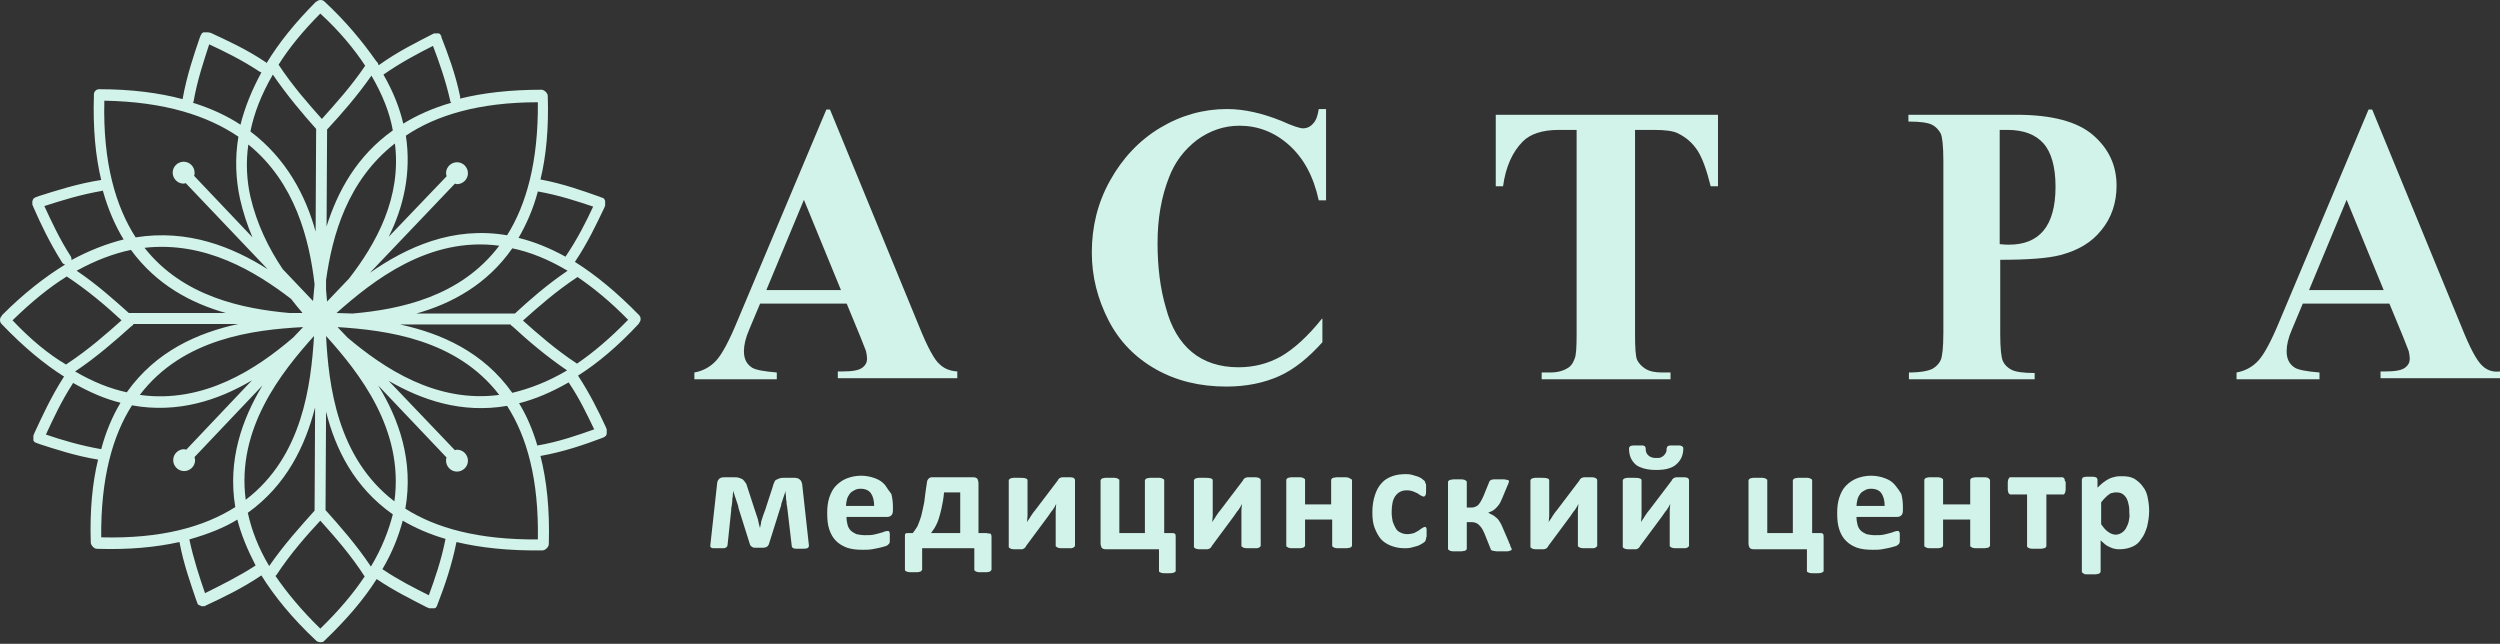 <?xml version="1.0" encoding="UTF-8"?> <svg xmlns="http://www.w3.org/2000/svg" width="233" height="60" viewBox="0 0 233 60" fill="none"><rect x="0" y="0" width="233" height="60" fill="#333333" stroke="none"/> <path fill-rule="evenodd" clip-rule="evenodd" d="M132.96 49.295C132.96 49.246 132.912 49.198 132.912 49.149C132.863 49.149 132.863 49.101 132.815 49.101C132.766 49.101 132.669 49.149 132.571 49.198C132.474 49.246 132.377 49.344 132.231 49.441C132.085 49.538 131.939 49.587 131.793 49.684C131.599 49.733 131.405 49.781 131.161 49.781C130.918 49.781 130.724 49.733 130.529 49.636C130.335 49.538 130.189 49.441 130.092 49.246C129.995 49.101 129.897 48.858 129.8 48.614C129.751 48.371 129.703 48.08 129.703 47.739C129.703 47.059 129.8 46.572 130.043 46.232C130.286 45.892 130.627 45.697 131.113 45.697C131.356 45.697 131.55 45.746 131.696 45.794C131.842 45.843 131.988 45.94 132.134 45.989C132.231 46.086 132.377 46.135 132.426 46.183C132.523 46.232 132.62 46.281 132.669 46.281C132.766 46.281 132.815 46.232 132.863 46.135C132.912 46.038 132.912 45.843 132.912 45.551C132.912 45.454 132.912 45.357 132.912 45.26C132.912 45.162 132.912 45.114 132.863 45.065C132.863 45.017 132.815 44.968 132.815 44.919C132.815 44.871 132.766 44.822 132.717 44.773C132.669 44.725 132.571 44.676 132.474 44.579C132.377 44.53 132.231 44.433 132.037 44.384C131.891 44.336 131.696 44.287 131.55 44.239C131.356 44.19 131.21 44.19 131.016 44.19C130.578 44.19 130.14 44.239 129.751 44.384C129.362 44.53 129.022 44.725 128.779 45.017C128.487 45.308 128.293 45.697 128.147 46.135C128.001 46.572 127.904 47.107 127.904 47.739C127.904 48.274 127.952 48.76 128.098 49.149C128.244 49.538 128.439 49.927 128.682 50.219C128.925 50.511 129.265 50.705 129.606 50.851C129.995 50.997 130.383 51.094 130.87 51.094C131.064 51.094 131.307 51.094 131.502 51.045C131.696 50.997 131.891 50.948 132.037 50.9C132.231 50.851 132.377 50.754 132.474 50.705C132.62 50.608 132.717 50.559 132.766 50.511C132.815 50.462 132.863 50.413 132.863 50.365C132.863 50.316 132.912 50.268 132.912 50.219C132.912 50.17 132.912 50.073 132.96 50.025C132.96 49.927 132.96 49.83 132.96 49.733C132.96 49.587 132.96 49.441 132.96 49.344C132.96 49.441 132.96 49.344 132.96 49.295Z" fill="#D1F3E9"></path> <path fill-rule="evenodd" clip-rule="evenodd" d="M140.74 50.803C140.74 50.754 140.74 50.705 140.691 50.705C140.691 50.657 140.643 50.608 140.643 50.559L140.059 49.198C139.962 48.955 139.865 48.76 139.767 48.615C139.67 48.469 139.573 48.323 139.427 48.226C139.33 48.128 139.184 48.031 139.087 47.983C138.941 47.934 138.844 47.837 138.698 47.788C138.795 47.739 138.892 47.691 139.038 47.642C139.135 47.593 139.281 47.496 139.378 47.399C139.476 47.302 139.621 47.156 139.719 47.01C139.816 46.864 139.913 46.67 140.01 46.427L140.497 45.26C140.545 45.163 140.594 45.065 140.594 45.017C140.594 44.968 140.643 44.919 140.643 44.871C140.643 44.822 140.643 44.822 140.594 44.773C140.594 44.773 140.545 44.725 140.448 44.725C140.399 44.725 140.302 44.676 140.205 44.676C140.108 44.676 139.962 44.676 139.767 44.676C139.573 44.676 139.427 44.676 139.281 44.676C139.184 44.676 139.087 44.676 138.989 44.725C138.941 44.725 138.892 44.773 138.844 44.822C138.795 44.871 138.795 44.919 138.795 44.919L138.26 46.232C138.163 46.427 138.114 46.572 138.017 46.718C137.92 46.864 137.871 46.962 137.774 47.059C137.677 47.156 137.579 47.205 137.434 47.253C137.336 47.302 137.19 47.302 137.045 47.302H136.704V44.919C136.704 44.871 136.704 44.871 136.656 44.822C136.607 44.773 136.558 44.773 136.51 44.725C136.461 44.725 136.364 44.676 136.218 44.676C136.121 44.676 135.975 44.676 135.829 44.676C135.683 44.676 135.537 44.676 135.44 44.676C135.343 44.676 135.246 44.725 135.148 44.725C135.1 44.725 135.051 44.773 135.002 44.822C134.954 44.871 134.954 44.871 134.954 44.919V51.143C134.954 51.191 134.954 51.191 135.002 51.24C135.051 51.289 135.1 51.289 135.148 51.337C135.197 51.337 135.294 51.386 135.44 51.386C135.537 51.386 135.683 51.386 135.829 51.386C135.975 51.386 136.121 51.386 136.218 51.386C136.315 51.386 136.412 51.337 136.51 51.337C136.558 51.337 136.607 51.289 136.656 51.24C136.704 51.191 136.704 51.191 136.704 51.143V48.663H137.045C137.19 48.663 137.336 48.663 137.482 48.712C137.628 48.76 137.725 48.809 137.822 48.906C137.92 49.004 138.017 49.101 138.114 49.247C138.211 49.392 138.26 49.538 138.357 49.733L138.941 51.191C138.941 51.24 138.989 51.289 139.038 51.289C139.087 51.337 139.135 51.337 139.184 51.337C139.281 51.337 139.378 51.386 139.476 51.386C139.621 51.386 139.767 51.386 139.962 51.386C140.156 51.386 140.254 51.386 140.399 51.386C140.497 51.386 140.594 51.386 140.691 51.337C140.74 51.337 140.788 51.289 140.837 51.289C140.886 51.24 140.886 51.24 140.886 51.191V51.143C140.74 50.851 140.74 50.851 140.74 50.803Z" fill="#D1F3E9"></path> <path fill-rule="evenodd" clip-rule="evenodd" d="M157.271 44.531C157.222 44.531 157.125 44.482 157.028 44.482C156.931 44.482 156.785 44.482 156.639 44.482C156.493 44.482 156.396 44.482 156.299 44.482C156.201 44.482 156.153 44.482 156.055 44.531C156.007 44.531 155.958 44.579 155.91 44.628C155.861 44.676 155.812 44.725 155.812 44.774L153.673 47.594C153.527 47.739 153.43 47.934 153.284 48.129C153.187 48.323 153.041 48.469 152.944 48.663C152.944 48.469 152.992 48.274 152.992 48.08C152.992 47.885 152.992 47.691 152.992 47.496V44.774C152.992 44.676 152.944 44.628 152.798 44.579C152.652 44.531 152.409 44.531 152.117 44.531C151.971 44.531 151.825 44.531 151.68 44.531C151.582 44.531 151.485 44.579 151.436 44.579C151.388 44.579 151.339 44.628 151.291 44.676C151.242 44.725 151.242 44.725 151.242 44.774V50.949C151.242 50.997 151.242 51.046 151.291 51.046C151.339 51.094 151.339 51.094 151.436 51.143C151.485 51.143 151.582 51.192 151.68 51.192C151.777 51.192 151.923 51.192 152.069 51.192C152.214 51.192 152.312 51.192 152.409 51.192C152.506 51.192 152.555 51.192 152.603 51.143C152.652 51.143 152.701 51.094 152.749 51.046C152.798 50.997 152.846 50.949 152.846 50.9L154.937 48.08C155.083 47.885 155.18 47.691 155.326 47.545C155.472 47.351 155.569 47.156 155.666 46.962C155.666 47.156 155.618 47.351 155.618 47.545C155.618 47.739 155.618 47.934 155.618 48.129V50.851C155.618 50.9 155.618 50.949 155.666 50.949C155.715 50.997 155.764 50.997 155.812 51.046C155.861 51.046 155.958 51.094 156.104 51.094C156.201 51.094 156.347 51.094 156.542 51.094C156.687 51.094 156.833 51.094 156.979 51.094C157.076 51.094 157.174 51.094 157.222 51.046C157.271 51.046 157.32 50.997 157.368 50.949C157.417 50.9 157.417 50.9 157.417 50.851V44.774C157.417 44.725 157.417 44.676 157.368 44.628C157.368 44.579 157.32 44.579 157.271 44.531Z" fill="#D1F3E9"></path> <path fill-rule="evenodd" clip-rule="evenodd" d="M151.874 41.661C151.825 41.71 151.825 41.759 151.825 41.807C151.825 42.099 151.874 42.391 151.971 42.634C152.068 42.877 152.214 43.072 152.409 43.266C152.603 43.461 152.895 43.558 153.187 43.655C153.527 43.752 153.916 43.801 154.354 43.801C154.84 43.801 155.229 43.752 155.521 43.655C155.861 43.558 156.104 43.412 156.298 43.217C156.493 43.023 156.639 42.828 156.736 42.585C156.833 42.342 156.882 42.099 156.882 41.807C156.882 41.759 156.882 41.661 156.833 41.661C156.785 41.613 156.785 41.564 156.687 41.564C156.639 41.516 156.542 41.516 156.444 41.516C156.347 41.516 156.201 41.516 156.007 41.516C155.861 41.516 155.764 41.516 155.666 41.516C155.569 41.516 155.521 41.564 155.472 41.564C155.423 41.613 155.375 41.613 155.375 41.661C155.375 41.71 155.326 41.759 155.326 41.807C155.326 41.953 155.326 42.05 155.277 42.148C155.229 42.245 155.18 42.342 155.083 42.439C154.986 42.537 154.888 42.585 154.791 42.634C154.694 42.682 154.548 42.682 154.402 42.682C154.256 42.682 154.111 42.682 153.965 42.634C153.819 42.585 153.722 42.537 153.624 42.439C153.527 42.342 153.478 42.294 153.43 42.148C153.381 42.05 153.381 41.905 153.381 41.807C153.381 41.759 153.381 41.71 153.333 41.661C153.333 41.613 153.284 41.564 153.235 41.564C153.187 41.516 153.089 41.516 152.992 41.516C152.895 41.516 152.749 41.516 152.603 41.516C152.457 41.516 152.312 41.516 152.214 41.516C152.117 41.516 152.02 41.564 151.971 41.564C151.923 41.564 151.923 41.613 151.874 41.661Z" fill="#D1F3E9"></path> <path fill-rule="evenodd" clip-rule="evenodd" d="M169.621 49.684H168.891V44.773C168.891 44.725 168.891 44.676 168.843 44.676C168.794 44.627 168.745 44.627 168.697 44.579C168.648 44.579 168.551 44.53 168.454 44.53C168.357 44.53 168.211 44.53 168.016 44.53C167.87 44.53 167.724 44.53 167.579 44.53C167.481 44.53 167.384 44.579 167.287 44.579C167.238 44.579 167.19 44.627 167.141 44.676C167.092 44.725 167.092 44.773 167.092 44.773V49.684H164.71V44.773C164.71 44.725 164.71 44.676 164.661 44.676C164.613 44.627 164.564 44.627 164.515 44.579C164.467 44.579 164.37 44.53 164.272 44.53C164.175 44.53 164.029 44.53 163.835 44.53C163.64 44.53 163.543 44.53 163.397 44.53C163.3 44.53 163.203 44.579 163.154 44.579C163.105 44.579 163.057 44.627 163.008 44.676C162.96 44.725 162.96 44.773 162.96 44.773V50.608C162.96 50.802 163.008 50.948 163.057 51.045C163.154 51.143 163.251 51.191 163.446 51.191H168.405V53.233C168.405 53.282 168.454 53.331 168.6 53.379C168.697 53.428 168.891 53.428 169.183 53.428C169.426 53.428 169.621 53.428 169.767 53.379C169.864 53.331 169.961 53.282 169.961 53.233V50.025C169.961 49.879 169.961 49.781 169.864 49.733C169.864 49.684 169.767 49.684 169.621 49.684Z" fill="#D1F3E9"></path> <path fill-rule="evenodd" clip-rule="evenodd" d="M148.665 44.531C148.616 44.531 148.519 44.482 148.422 44.482C148.325 44.482 148.179 44.482 148.033 44.482C147.887 44.482 147.79 44.482 147.693 44.482C147.595 44.482 147.547 44.482 147.449 44.531C147.401 44.531 147.352 44.579 147.304 44.628C147.255 44.676 147.206 44.725 147.206 44.774L145.067 47.594C144.921 47.739 144.824 47.934 144.678 48.129C144.581 48.323 144.435 48.469 144.338 48.663C144.338 48.469 144.386 48.274 144.386 48.08C144.386 47.885 144.386 47.691 144.386 47.496V44.774C144.386 44.676 144.338 44.628 144.192 44.579C144.046 44.531 143.803 44.531 143.511 44.531C143.365 44.531 143.219 44.531 143.074 44.531C142.976 44.531 142.879 44.579 142.83 44.579C142.782 44.579 142.733 44.628 142.685 44.676C142.636 44.725 142.636 44.725 142.636 44.774V50.949C142.636 50.997 142.636 51.046 142.685 51.046C142.733 51.094 142.733 51.094 142.83 51.143C142.879 51.143 142.976 51.192 143.074 51.192C143.171 51.192 143.317 51.192 143.463 51.192C143.608 51.192 143.706 51.192 143.803 51.192C143.9 51.192 143.949 51.192 144.046 51.143C144.095 51.143 144.143 51.094 144.192 51.046C144.24 50.997 144.289 50.949 144.289 50.9L146.38 48.08C146.526 47.885 146.623 47.691 146.769 47.545C146.915 47.351 147.012 47.156 147.109 46.962C147.109 47.156 147.06 47.351 147.06 47.545C147.06 47.739 147.06 47.934 147.06 48.129V50.851C147.06 50.9 147.06 50.949 147.109 50.949C147.158 50.997 147.206 50.997 147.255 51.046C147.304 51.046 147.401 51.094 147.547 51.094C147.644 51.094 147.79 51.094 147.984 51.094C148.13 51.094 148.276 51.094 148.422 51.094C148.519 51.094 148.616 51.094 148.665 51.046C148.714 51.046 148.762 50.997 148.811 50.949C148.859 50.9 148.859 50.9 148.859 50.851V44.774C148.859 44.725 148.859 44.676 148.811 44.628C148.762 44.579 148.714 44.579 148.665 44.531Z" fill="#D1F3E9"></path> <path fill-rule="evenodd" clip-rule="evenodd" d="M109.185 49.684H108.504V44.773C108.504 44.725 108.504 44.676 108.455 44.676C108.407 44.627 108.358 44.627 108.31 44.579C108.261 44.579 108.164 44.53 108.066 44.53C107.969 44.53 107.823 44.53 107.629 44.53C107.483 44.53 107.337 44.53 107.191 44.53C107.094 44.53 106.997 44.579 106.9 44.579C106.851 44.579 106.802 44.627 106.754 44.676C106.705 44.725 106.705 44.773 106.705 44.773V49.684H104.323V44.773C104.323 44.725 104.323 44.676 104.274 44.676C104.225 44.627 104.177 44.627 104.128 44.579C104.08 44.579 103.982 44.53 103.885 44.53C103.788 44.53 103.642 44.53 103.447 44.53C103.253 44.53 103.156 44.53 103.01 44.53C102.913 44.53 102.815 44.579 102.767 44.579C102.718 44.579 102.67 44.627 102.621 44.676C102.572 44.725 102.572 44.773 102.572 44.773V50.608C102.572 50.802 102.621 50.948 102.67 51.045C102.767 51.143 102.864 51.191 103.058 51.191H108.018V53.233C108.018 53.282 108.066 53.331 108.212 53.379C108.31 53.428 108.504 53.428 108.796 53.428C109.039 53.428 109.233 53.428 109.379 53.379C109.476 53.331 109.574 53.282 109.574 53.233V50.025C109.574 49.879 109.574 49.781 109.476 49.733C109.428 49.684 109.331 49.684 109.185 49.684Z" fill="#D1F3E9"></path> <path fill-rule="evenodd" clip-rule="evenodd" d="M100.044 44.531C99.995 44.531 99.898 44.482 99.801 44.482C99.704 44.482 99.558 44.482 99.412 44.482C99.266 44.482 99.169 44.482 99.072 44.482C98.974 44.482 98.926 44.482 98.828 44.531C98.78 44.531 98.731 44.579 98.683 44.628C98.634 44.676 98.585 44.725 98.585 44.774L96.446 47.594C96.3 47.739 96.203 47.934 96.057 48.129C95.96 48.323 95.814 48.469 95.717 48.663C95.717 48.469 95.765 48.274 95.765 48.08C95.765 47.885 95.765 47.691 95.765 47.496V44.774C95.765 44.676 95.717 44.628 95.571 44.579C95.425 44.531 95.182 44.531 94.89 44.531C94.744 44.531 94.598 44.531 94.453 44.531C94.355 44.531 94.258 44.579 94.209 44.579C94.161 44.579 94.112 44.628 94.064 44.676C94.015 44.725 94.015 44.725 94.015 44.774V50.949C94.015 50.997 94.015 51.046 94.064 51.046C94.112 51.094 94.112 51.094 94.209 51.143C94.258 51.143 94.355 51.192 94.453 51.192C94.55 51.192 94.696 51.192 94.841 51.192C94.987 51.192 95.085 51.192 95.182 51.192C95.279 51.192 95.328 51.192 95.376 51.143C95.425 51.143 95.474 51.094 95.522 51.046C95.571 50.997 95.619 50.949 95.619 50.9L97.71 48.08C97.856 47.885 97.953 47.691 98.099 47.545C98.245 47.351 98.342 47.156 98.439 46.962C98.439 47.156 98.391 47.351 98.391 47.545C98.391 47.739 98.391 47.934 98.391 48.129V50.851C98.391 50.9 98.391 50.949 98.439 50.949C98.488 50.997 98.537 50.997 98.585 51.046C98.634 51.046 98.731 51.094 98.877 51.094C98.974 51.094 99.12 51.094 99.315 51.094C99.46 51.094 99.606 51.094 99.752 51.094C99.849 51.094 99.947 51.094 99.995 51.046C100.044 51.046 100.093 50.997 100.141 50.949C100.19 50.9 100.19 50.9 100.19 50.851V44.774C100.19 44.725 100.19 44.676 100.141 44.628C100.141 44.579 100.093 44.579 100.044 44.531Z" fill="#D1F3E9"></path> <path fill-rule="evenodd" clip-rule="evenodd" d="M82.492 45.211C82.249 44.919 81.957 44.725 81.568 44.579C81.179 44.433 80.741 44.336 80.255 44.336C79.769 44.336 79.331 44.433 78.942 44.579C78.553 44.725 78.213 44.968 77.921 45.26C77.63 45.551 77.435 45.94 77.289 46.378C77.143 46.816 77.095 47.302 77.095 47.837C77.095 48.42 77.143 48.906 77.289 49.344C77.435 49.782 77.63 50.122 77.921 50.414C78.213 50.705 78.553 50.9 78.942 51.046C79.38 51.191 79.817 51.24 80.401 51.24C80.693 51.24 80.984 51.24 81.276 51.191C81.568 51.143 81.762 51.094 82.005 51.046C82.2 50.997 82.394 50.948 82.54 50.9C82.686 50.851 82.735 50.803 82.783 50.754C82.832 50.705 82.832 50.705 82.881 50.657C82.881 50.608 82.929 50.559 82.929 50.511C82.929 50.462 82.929 50.414 82.929 50.316C82.929 50.268 82.929 50.17 82.929 50.073C82.929 49.976 82.929 49.879 82.929 49.782C82.929 49.684 82.929 49.636 82.881 49.587C82.881 49.538 82.832 49.538 82.832 49.49C82.783 49.49 82.783 49.49 82.735 49.49C82.686 49.49 82.589 49.49 82.443 49.538C82.346 49.587 82.2 49.636 82.005 49.684C81.86 49.733 81.617 49.782 81.422 49.83C81.179 49.879 80.936 49.879 80.595 49.879C80.304 49.879 80.061 49.83 79.817 49.782C79.623 49.684 79.428 49.587 79.283 49.441C79.137 49.295 79.04 49.101 78.991 48.906C78.942 48.712 78.894 48.469 78.894 48.177H82.686C82.832 48.177 82.978 48.128 83.075 48.031C83.172 47.934 83.221 47.788 83.221 47.545V47.253C83.221 46.816 83.172 46.427 83.075 46.038C82.881 45.795 82.686 45.503 82.492 45.211ZM78.845 47.156C78.845 46.962 78.894 46.718 78.942 46.524C78.991 46.329 79.088 46.184 79.185 46.038C79.283 45.892 79.428 45.795 79.623 45.697C79.769 45.6 79.963 45.551 80.207 45.551C80.644 45.551 80.984 45.697 81.179 45.989C81.373 46.281 81.471 46.67 81.471 47.156H78.845V47.156Z" fill="#D1F3E9"></path> <path fill-rule="evenodd" clip-rule="evenodd" d="M91.924 49.684H91.195V45.065C91.195 44.871 91.146 44.725 91.098 44.628C91 44.531 90.903 44.482 90.709 44.482H86.868C86.77 44.482 86.722 44.482 86.673 44.531C86.624 44.531 86.576 44.579 86.527 44.628C86.479 44.676 86.479 44.725 86.43 44.774C86.43 44.822 86.381 44.919 86.381 45.017C86.284 45.697 86.187 46.33 86.138 46.816C86.041 47.302 85.944 47.739 85.847 48.129C85.749 48.469 85.603 48.809 85.506 49.052C85.36 49.295 85.215 49.49 85.069 49.684H84.68C84.534 49.684 84.437 49.684 84.388 49.733C84.339 49.782 84.339 49.879 84.339 50.025V53.088C84.339 53.136 84.339 53.185 84.388 53.185C84.388 53.234 84.437 53.234 84.534 53.282C84.582 53.282 84.68 53.331 84.777 53.331C84.874 53.331 85.02 53.331 85.166 53.331C85.312 53.331 85.409 53.331 85.506 53.331C85.603 53.331 85.701 53.282 85.749 53.282C85.798 53.282 85.847 53.234 85.895 53.185C85.895 53.136 85.944 53.136 85.944 53.088V51.094H90.806V53.088C90.806 53.136 90.806 53.185 90.855 53.185C90.903 53.234 90.903 53.234 91 53.282C91.049 53.282 91.146 53.331 91.243 53.331C91.341 53.331 91.487 53.331 91.584 53.331C91.73 53.331 91.876 53.331 91.973 53.331C92.07 53.331 92.167 53.282 92.216 53.282C92.265 53.282 92.313 53.234 92.362 53.185C92.362 53.136 92.41 53.136 92.41 53.088V50.025C92.41 49.879 92.362 49.782 92.313 49.733C92.119 49.733 92.022 49.684 91.924 49.684ZM89.445 49.684H86.77C86.868 49.538 87.013 49.344 87.111 49.198C87.208 49.004 87.354 48.761 87.451 48.469C87.548 48.177 87.646 47.837 87.743 47.399C87.84 46.962 87.937 46.475 87.986 45.892H89.493V49.684H89.445Z" fill="#D1F3E9"></path> <path fill-rule="evenodd" clip-rule="evenodd" d="M74.518 44.676C74.421 44.579 74.226 44.531 74.032 44.531H73.156C72.962 44.531 72.816 44.531 72.67 44.579C72.524 44.628 72.427 44.676 72.33 44.725C72.233 44.774 72.184 44.871 72.135 45.017C72.087 45.114 72.038 45.26 71.99 45.454L71.309 47.545C71.26 47.691 71.212 47.788 71.163 47.934C71.114 48.08 71.066 48.226 71.017 48.372C70.969 48.517 70.92 48.663 70.92 48.809C70.871 48.955 70.871 49.101 70.823 49.198C70.774 49.052 70.774 48.955 70.725 48.809C70.677 48.663 70.677 48.517 70.628 48.372C70.579 48.226 70.531 48.08 70.482 47.934C70.434 47.788 70.385 47.642 70.336 47.496L69.656 45.406C69.607 45.211 69.558 45.065 69.461 44.968C69.413 44.871 69.315 44.774 69.218 44.676C69.121 44.628 69.024 44.579 68.878 44.531C68.732 44.482 68.586 44.482 68.392 44.482H67.516C67.273 44.482 67.127 44.531 67.03 44.628C66.933 44.725 66.836 44.871 66.836 45.065L66.204 50.803C66.204 50.851 66.204 50.9 66.204 50.949C66.204 50.997 66.252 50.997 66.301 51.046C66.35 51.094 66.447 51.094 66.544 51.094C66.641 51.094 66.787 51.094 66.933 51.094C67.127 51.094 67.273 51.094 67.371 51.094C67.468 51.094 67.565 51.094 67.614 51.046C67.662 51.046 67.711 50.997 67.76 50.949C67.76 50.9 67.808 50.851 67.808 50.803L68.148 47.545C68.148 47.448 68.148 47.302 68.197 47.156C68.197 47.01 68.246 46.864 68.246 46.718C68.246 46.573 68.246 46.427 68.294 46.281C68.294 46.135 68.294 45.989 68.343 45.892V45.697C68.392 45.843 68.392 45.941 68.44 46.086C68.489 46.232 68.537 46.378 68.586 46.524C68.635 46.67 68.683 46.816 68.732 46.962C68.781 47.108 68.829 47.253 68.829 47.351L69.899 50.754C69.899 50.803 69.947 50.851 69.996 50.9C70.045 50.949 70.093 50.949 70.142 50.997C70.191 51.046 70.288 51.046 70.385 51.046C70.482 51.046 70.628 51.046 70.774 51.046C70.92 51.046 71.066 51.046 71.163 51.046C71.26 51.046 71.357 50.997 71.406 50.997C71.455 50.949 71.503 50.949 71.552 50.9C71.6 50.851 71.6 50.803 71.649 50.754L72.719 47.351C72.767 47.253 72.816 47.108 72.816 46.962C72.865 46.816 72.913 46.67 72.962 46.524C73.011 46.378 73.059 46.232 73.108 46.086C73.156 45.941 73.205 45.795 73.205 45.697V45.892C73.205 45.989 73.254 46.135 73.254 46.281C73.254 46.427 73.254 46.573 73.302 46.718C73.302 46.864 73.302 47.01 73.351 47.156C73.351 47.302 73.4 47.448 73.4 47.545L73.788 50.851C73.788 50.9 73.788 50.949 73.837 50.997C73.837 51.046 73.886 51.046 73.934 51.094C73.983 51.094 74.08 51.143 74.177 51.143C74.275 51.143 74.421 51.143 74.615 51.143C74.907 51.143 75.101 51.143 75.247 51.094C75.344 51.046 75.393 50.949 75.393 50.851L74.761 45.114C74.712 44.919 74.664 44.774 74.518 44.676Z" fill="#D1F3E9"></path> <path fill-rule="evenodd" clip-rule="evenodd" d="M117.304 44.531C117.256 44.531 117.159 44.482 117.061 44.482C116.964 44.482 116.818 44.482 116.672 44.482C116.526 44.482 116.429 44.482 116.332 44.482C116.235 44.482 116.186 44.482 116.089 44.531C116.04 44.531 115.992 44.579 115.943 44.628C115.894 44.676 115.846 44.725 115.846 44.774L113.706 47.594C113.561 47.739 113.463 47.934 113.317 48.129C113.22 48.323 113.074 48.469 112.977 48.663C112.977 48.469 113.026 48.274 113.026 48.08C113.026 47.885 113.026 47.691 113.026 47.496V44.774C113.026 44.676 112.977 44.628 112.831 44.579C112.685 44.531 112.442 44.531 112.151 44.531C112.005 44.531 111.859 44.531 111.713 44.531C111.616 44.531 111.519 44.579 111.47 44.579C111.421 44.579 111.373 44.628 111.324 44.676C111.275 44.725 111.275 44.725 111.275 44.774V50.949C111.275 50.997 111.275 51.046 111.324 51.046C111.373 51.094 111.373 51.094 111.47 51.143C111.519 51.143 111.616 51.192 111.713 51.192C111.81 51.192 111.956 51.192 112.102 51.192C112.248 51.192 112.345 51.192 112.442 51.192C112.54 51.192 112.588 51.192 112.685 51.143C112.734 51.143 112.783 51.094 112.831 51.046C112.88 50.997 112.929 50.949 112.929 50.9L115.019 48.08C115.165 47.885 115.262 47.691 115.408 47.545C115.554 47.351 115.651 47.156 115.749 46.962C115.749 47.156 115.7 47.351 115.7 47.545C115.7 47.739 115.7 47.934 115.7 48.129V50.851C115.7 50.9 115.7 50.949 115.749 50.949C115.797 50.997 115.846 50.997 115.894 51.046C115.943 51.046 116.04 51.094 116.186 51.094C116.283 51.094 116.429 51.094 116.624 51.094C116.77 51.094 116.915 51.094 117.061 51.094C117.159 51.094 117.256 51.094 117.304 51.046C117.353 51.046 117.402 50.997 117.45 50.949C117.499 50.9 117.499 50.9 117.499 50.851V44.774C117.499 44.725 117.499 44.676 117.45 44.628C117.402 44.579 117.353 44.579 117.304 44.531Z" fill="#D1F3E9"></path> <path fill-rule="evenodd" clip-rule="evenodd" d="M125.716 44.531C125.667 44.531 125.57 44.482 125.424 44.482C125.327 44.482 125.181 44.482 124.987 44.482C124.792 44.482 124.646 44.482 124.549 44.482C124.452 44.482 124.354 44.531 124.257 44.531C124.209 44.531 124.16 44.579 124.111 44.628C124.063 44.676 124.063 44.725 124.063 44.725V47.01H121.632V44.725C121.632 44.676 121.632 44.628 121.583 44.628C121.534 44.579 121.486 44.579 121.437 44.531C121.389 44.531 121.291 44.482 121.194 44.482C121.097 44.482 120.951 44.482 120.757 44.482C120.562 44.482 120.465 44.482 120.319 44.482C120.222 44.482 120.124 44.531 120.076 44.531C120.027 44.531 119.979 44.579 119.93 44.628C119.881 44.676 119.881 44.725 119.881 44.725V50.851C119.881 50.9 119.881 50.949 119.93 50.949C119.979 50.997 120.027 50.997 120.076 51.046C120.124 51.046 120.222 51.094 120.319 51.094C120.416 51.094 120.562 51.094 120.757 51.094C120.951 51.094 121.048 51.094 121.194 51.094C121.291 51.094 121.389 51.046 121.437 51.046C121.486 51.046 121.534 50.997 121.583 50.949C121.632 50.9 121.632 50.851 121.632 50.851V48.42H124.16V50.851C124.16 50.9 124.16 50.949 124.209 50.949C124.257 50.997 124.306 50.997 124.354 51.046C124.403 51.046 124.5 51.094 124.646 51.094C124.743 51.094 124.889 51.094 125.084 51.094C125.23 51.094 125.376 51.094 125.521 51.094C125.619 51.094 125.716 51.046 125.813 51.046C125.862 51.046 125.91 50.997 125.959 50.949C126.008 50.9 126.008 50.851 126.008 50.851V44.774C126.008 44.725 126.008 44.676 125.959 44.676C125.813 44.579 125.764 44.579 125.716 44.531Z" fill="#D1F3E9"></path> <path fill-rule="evenodd" clip-rule="evenodd" d="M192.424 44.676C192.424 44.628 192.375 44.579 192.327 44.531C192.278 44.482 192.229 44.482 192.229 44.482H187.367C187.319 44.482 187.27 44.482 187.27 44.531C187.222 44.579 187.221 44.579 187.173 44.676C187.173 44.725 187.124 44.822 187.124 44.919C187.124 45.017 187.124 45.114 187.124 45.26C187.124 45.406 187.124 45.552 187.124 45.649C187.124 45.746 187.173 45.843 187.173 45.892C187.173 45.941 187.222 45.989 187.27 46.038C187.319 46.086 187.367 46.086 187.367 46.086H188.923V50.9C188.923 50.949 188.923 50.997 188.972 50.997C189.02 51.046 189.02 51.046 189.118 51.094C189.166 51.094 189.264 51.143 189.361 51.143C189.458 51.143 189.604 51.143 189.798 51.143C189.993 51.143 190.09 51.143 190.236 51.143C190.333 51.143 190.43 51.094 190.528 51.094C190.576 51.094 190.625 51.046 190.674 50.997C190.722 50.949 190.722 50.9 190.722 50.9V46.086H192.278C192.327 46.086 192.375 46.086 192.375 46.038C192.424 46.038 192.424 45.989 192.473 45.892C192.473 45.843 192.521 45.746 192.521 45.649C192.521 45.552 192.521 45.406 192.521 45.26C192.521 45.114 192.521 45.017 192.521 44.919C192.424 44.822 192.424 44.725 192.424 44.676Z" fill="#D1F3E9"></path> <path fill-rule="evenodd" clip-rule="evenodd" d="M185.277 44.531C185.228 44.531 185.131 44.482 184.985 44.482C184.888 44.482 184.742 44.482 184.547 44.482C184.353 44.482 184.207 44.482 184.11 44.482C184.012 44.482 183.915 44.531 183.818 44.531C183.769 44.531 183.721 44.579 183.672 44.628C183.623 44.676 183.623 44.725 183.623 44.725V47.01H181.095V44.725C181.095 44.676 181.095 44.628 181.047 44.628C180.998 44.579 180.949 44.579 180.901 44.531C180.852 44.531 180.755 44.482 180.658 44.482C180.56 44.482 180.415 44.482 180.22 44.482C180.026 44.482 179.928 44.482 179.782 44.482C179.685 44.482 179.588 44.531 179.539 44.531C179.491 44.531 179.442 44.579 179.393 44.628C179.345 44.676 179.345 44.725 179.345 44.725V50.851C179.345 50.9 179.345 50.949 179.393 50.949C179.442 50.997 179.491 50.997 179.539 51.046C179.588 51.046 179.685 51.094 179.782 51.094C179.88 51.094 180.026 51.094 180.22 51.094C180.415 51.094 180.512 51.094 180.658 51.094C180.755 51.094 180.852 51.046 180.901 51.046C180.949 51.046 180.998 50.997 181.047 50.949C181.095 50.9 181.095 50.851 181.095 50.851V48.42H183.623V50.851C183.623 50.9 183.623 50.949 183.672 50.949C183.721 50.997 183.769 50.997 183.818 51.046C183.867 51.046 183.964 51.094 184.11 51.094C184.207 51.094 184.353 51.094 184.547 51.094C184.693 51.094 184.839 51.094 184.985 51.094C185.082 51.094 185.179 51.046 185.277 51.046C185.325 51.046 185.374 50.997 185.422 50.949C185.471 50.9 185.471 50.851 185.471 50.851V44.774C185.471 44.725 185.471 44.676 185.422 44.676C185.374 44.579 185.325 44.579 185.277 44.531Z" fill="#D1F3E9"></path> <path fill-rule="evenodd" clip-rule="evenodd" d="M176.622 45.211C176.379 44.919 176.087 44.725 175.698 44.579C175.309 44.433 174.872 44.336 174.385 44.336C173.899 44.336 173.462 44.433 173.073 44.579C172.684 44.725 172.343 44.968 172.052 45.26C171.76 45.551 171.565 45.94 171.42 46.378C171.274 46.816 171.225 47.302 171.225 47.837C171.225 48.42 171.274 48.906 171.42 49.344C171.565 49.782 171.76 50.122 172.052 50.414C172.343 50.705 172.684 50.9 173.073 51.046C173.51 51.191 173.948 51.24 174.531 51.24C174.823 51.24 175.115 51.24 175.407 51.191C175.698 51.143 175.893 51.094 176.136 51.046C176.33 50.997 176.525 50.948 176.671 50.9C176.817 50.851 176.865 50.803 176.914 50.754C176.962 50.705 176.962 50.705 177.011 50.657C177.011 50.608 177.06 50.559 177.06 50.511C177.06 50.462 177.06 50.414 177.06 50.316C177.06 50.268 177.06 50.17 177.06 50.073C177.06 49.976 177.06 49.879 177.06 49.782C177.06 49.684 177.06 49.636 177.011 49.587C177.011 49.538 176.962 49.538 176.962 49.49C176.914 49.49 176.914 49.49 176.865 49.49C176.817 49.49 176.719 49.49 176.573 49.538C176.476 49.587 176.33 49.636 176.136 49.684C175.99 49.733 175.747 49.782 175.552 49.83C175.309 49.879 175.066 49.879 174.726 49.879C174.434 49.879 174.191 49.83 173.948 49.782C173.753 49.684 173.559 49.587 173.413 49.441C173.267 49.295 173.17 49.101 173.121 48.906C173.073 48.712 173.024 48.469 173.024 48.177H176.817C176.962 48.177 177.108 48.128 177.205 48.031C177.303 47.934 177.351 47.788 177.351 47.545V47.253C177.351 46.816 177.303 46.427 177.205 46.038C177.06 45.795 176.865 45.503 176.622 45.211ZM173.024 47.156C173.024 46.962 173.073 46.718 173.121 46.524C173.17 46.329 173.267 46.184 173.364 46.038C173.462 45.892 173.608 45.795 173.802 45.697C173.948 45.6 174.142 45.551 174.385 45.551C174.823 45.551 175.163 45.697 175.358 45.989C175.552 46.281 175.65 46.67 175.65 47.156H173.024V47.156Z" fill="#D1F3E9"></path> <path fill-rule="evenodd" clip-rule="evenodd" d="M199.717 45.357C199.523 45.065 199.231 44.822 198.939 44.627C198.599 44.433 198.21 44.384 197.772 44.384C197.578 44.384 197.335 44.384 197.14 44.433C196.946 44.481 196.751 44.53 196.557 44.627C196.362 44.725 196.216 44.822 196.022 44.968C195.827 45.114 195.681 45.26 195.487 45.454V44.725C195.487 44.676 195.487 44.627 195.438 44.579C195.438 44.53 195.39 44.53 195.341 44.481C195.292 44.481 195.195 44.433 195.098 44.433C195.001 44.433 194.903 44.433 194.758 44.433C194.612 44.433 194.515 44.433 194.417 44.433C194.32 44.433 194.223 44.481 194.174 44.481C194.126 44.481 194.077 44.53 194.077 44.579C194.077 44.627 194.028 44.676 194.028 44.676V53.233C194.028 53.282 194.028 53.331 194.077 53.379C194.126 53.428 194.174 53.428 194.223 53.476C194.271 53.525 194.369 53.525 194.466 53.525C194.563 53.525 194.709 53.525 194.904 53.525C195.098 53.525 195.195 53.525 195.341 53.525C195.438 53.525 195.536 53.476 195.584 53.476C195.633 53.476 195.681 53.428 195.73 53.379C195.779 53.331 195.779 53.282 195.779 53.233V50.365C195.925 50.511 196.07 50.608 196.216 50.754C196.362 50.851 196.508 50.948 196.654 50.997C196.8 51.045 196.946 51.143 197.091 51.143C197.237 51.191 197.432 51.191 197.578 51.191C198.015 51.191 198.404 51.094 198.745 50.948C199.085 50.802 199.377 50.559 199.571 50.219C199.814 49.927 199.96 49.538 200.106 49.1C200.203 48.663 200.3 48.177 200.3 47.642C200.3 47.204 200.252 46.767 200.155 46.329C200.106 46.037 199.96 45.648 199.717 45.357ZM198.404 48.566C198.356 48.809 198.258 49.003 198.161 49.198C198.064 49.392 197.918 49.538 197.772 49.635C197.626 49.733 197.432 49.83 197.189 49.83C196.946 49.83 196.702 49.733 196.508 49.587C196.265 49.441 196.07 49.198 195.827 48.857V46.815C195.973 46.621 196.119 46.475 196.216 46.378C196.362 46.232 196.459 46.135 196.557 46.086C196.654 45.989 196.8 45.94 196.897 45.94C196.994 45.892 197.14 45.892 197.237 45.892C197.48 45.892 197.675 45.94 197.821 46.037C197.967 46.135 198.112 46.281 198.21 46.475C198.307 46.669 198.356 46.864 198.404 47.107C198.453 47.35 198.453 47.593 198.453 47.836C198.501 48.08 198.453 48.323 198.404 48.566Z" fill="#D1F3E9"></path> <path fill-rule="evenodd" clip-rule="evenodd" d="M231.347 34.083C230.812 33.597 230.18 32.382 229.402 30.437L221.088 10.21H220.748L212.482 29.853C211.704 31.75 211.023 33.014 210.488 33.597C209.954 34.181 209.273 34.57 208.446 34.715V35.347H216.177V34.715C214.962 34.618 214.232 34.472 213.892 34.278C213.357 33.938 213.114 33.451 213.114 32.722C213.114 32.187 213.26 31.506 213.6 30.729L214.621 28.297H222.692L223.957 31.361C224.297 32.187 224.443 32.625 224.491 32.722C224.54 32.965 224.589 33.208 224.589 33.403C224.589 33.792 224.443 34.035 224.2 34.229C223.859 34.521 223.227 34.618 222.303 34.618H221.866V35.25H233V34.618C232.319 34.715 231.736 34.472 231.347 34.083ZM215.205 27.033L218.705 18.622L222.158 27.033H215.205V27.033Z" fill="#D1F3E9"></path> <path fill-rule="evenodd" clip-rule="evenodd" d="M189.63 34.764C188.609 34.764 187.88 34.667 187.491 34.472C187.102 34.278 186.81 33.986 186.664 33.646C186.518 33.306 186.421 32.479 186.421 31.118V24.213C189.047 24.213 190.894 24.068 192.012 23.776C193.666 23.338 194.93 22.609 195.854 21.442C196.777 20.324 197.264 18.914 197.264 17.309C197.264 15.413 196.534 13.857 195.076 12.593C193.617 11.329 191.235 10.697 187.928 10.697H177.864V11.329C178.933 11.329 179.663 11.426 180.052 11.621C180.441 11.815 180.684 12.107 180.878 12.447C181.024 12.787 181.121 13.614 181.121 14.975V31.02C181.121 32.382 181.024 33.208 180.878 33.549C180.732 33.889 180.441 34.181 180.1 34.375C179.711 34.57 178.982 34.716 177.912 34.716V35.348H189.63V34.764ZM186.421 12.107H187.102C188.609 12.107 189.727 12.544 190.457 13.371C191.186 14.197 191.575 15.559 191.575 17.407C191.575 19.254 191.186 20.616 190.457 21.491C189.727 22.366 188.658 22.803 187.248 22.803C187.053 22.803 186.761 22.803 186.372 22.755V12.107H186.421Z" fill="#D1F3E9"></path> <path fill-rule="evenodd" clip-rule="evenodd" d="M85.67 30.437L77.356 10.21H77.016L68.75 29.853C67.972 31.75 67.291 33.014 66.757 33.597C66.222 34.181 65.541 34.57 64.715 34.715V35.347H72.397V34.715C71.181 34.618 70.452 34.472 70.112 34.278C69.577 33.938 69.334 33.451 69.334 32.722C69.334 32.187 69.48 31.506 69.82 30.729L70.841 28.297H78.912L80.176 31.361C80.516 32.187 80.662 32.625 80.711 32.722C80.76 32.965 80.808 33.208 80.808 33.403C80.808 33.792 80.662 34.035 80.419 34.229C80.079 34.521 79.447 34.618 78.523 34.618H78.085V35.25H89.22V34.618C88.49 34.57 87.956 34.327 87.567 33.938C87.129 33.597 86.448 32.382 85.67 30.437ZM71.424 27.033L74.925 18.622L78.377 27.033H71.424V27.033Z" fill="#D1F3E9"></path> <path fill-rule="evenodd" clip-rule="evenodd" d="M123.199 29.707C121.886 31.36 120.574 32.527 119.407 33.208C118.191 33.889 116.878 34.229 115.42 34.229C113.669 34.229 112.211 33.743 111.093 32.819C109.974 31.895 109.148 30.534 108.662 28.686C108.127 26.887 107.884 24.845 107.884 22.657C107.884 20.421 108.224 18.379 108.953 16.531C109.488 15.121 110.363 13.954 111.579 13.03C112.794 12.155 114.107 11.717 115.517 11.717C117.219 11.717 118.775 12.301 120.136 13.517C121.497 14.732 122.421 16.434 122.907 18.67H123.588V10.162H122.907C122.81 10.794 122.664 11.231 122.373 11.523C122.13 11.815 121.789 11.961 121.449 11.961C121.157 11.961 120.525 11.766 119.455 11.28C117.656 10.551 115.955 10.162 114.35 10.162C112.162 10.162 110.072 10.745 108.127 11.912C106.182 13.079 104.626 14.732 103.459 16.823C102.292 18.913 101.757 21.15 101.757 23.532C101.757 25.769 102.292 27.86 103.313 29.853C104.334 31.847 105.841 33.354 107.738 34.423C109.634 35.493 111.822 36.028 114.302 36.028C116.149 36.028 117.802 35.688 119.212 35.056C120.622 34.423 121.935 33.354 123.248 31.895V29.707H123.199Z" fill="#D1F3E9"></path> <path fill-rule="evenodd" clip-rule="evenodd" d="M160.117 17.358V10.697H139.405V17.358H140.085C140.328 15.559 140.96 14.149 141.933 13.177C142.614 12.496 143.732 12.107 145.288 12.107H146.941V31.166C146.941 32.43 146.892 33.16 146.746 33.451C146.6 33.889 146.357 34.181 146.066 34.327C145.677 34.57 145.142 34.716 144.461 34.716H143.683V35.348H155.693V34.716H154.915C154.283 34.716 153.748 34.618 153.359 34.375C152.97 34.132 152.727 33.84 152.581 33.549C152.435 33.208 152.386 32.43 152.386 31.166V12.107H154.137C155.206 12.107 155.984 12.204 156.422 12.447C157.2 12.836 157.783 13.371 158.221 14.052C158.658 14.732 159.047 15.802 159.436 17.358H160.117V17.358Z" fill="#D1F3E9"></path> <path fill-rule="evenodd" clip-rule="evenodd" d="M53.58 24.408C54.796 22.609 55.623 20.81 56.303 19.4L56.4 19.157C56.4 19.157 56.4 19.157 56.4 19.108C56.4 19.059 56.4 19.059 56.4 19.011C56.4 18.962 56.4 18.962 56.4 18.914C56.4 18.865 56.4 18.865 56.4 18.816C56.4 18.768 56.4 18.768 56.4 18.719C56.4 18.671 56.352 18.671 56.352 18.622C56.352 18.573 56.303 18.573 56.303 18.525C56.303 18.476 56.255 18.476 56.206 18.476L56.157 18.427C56.157 18.427 56.157 18.427 56.109 18.427L55.866 18.33C54.358 17.795 52.462 17.115 50.371 16.726C50.906 14.538 51.149 11.961 51.052 8.946C51.052 8.8 50.955 8.655 50.858 8.557C50.76 8.46 50.614 8.363 50.469 8.363C47.551 8.363 45.023 8.655 42.884 9.189C42.884 9.141 42.884 9.092 42.884 8.995C42.446 6.856 41.717 4.959 41.133 3.452V3.403C41.133 3.403 41.133 3.403 41.133 3.355L41.085 3.306C41.085 3.258 41.036 3.258 41.036 3.209L40.987 3.16C40.939 3.16 40.939 3.112 40.89 3.112C40.842 3.112 40.842 3.112 40.793 3.112C40.744 3.112 40.744 3.112 40.696 3.112C40.647 3.112 40.647 3.112 40.599 3.112C40.55 3.112 40.55 3.112 40.501 3.112C40.501 3.112 40.501 3.112 40.453 3.112L40.258 3.209C38.848 3.938 37.049 4.813 35.299 6.078C35.299 6.029 35.25 6.029 35.25 5.98C35.25 5.883 35.153 5.786 35.056 5.689C33.792 3.89 32.284 2.042 30.242 0.146C30.048 -0.049 29.707 -0.049 29.513 0.146H29.464C27.471 2.139 25.964 4.036 24.845 5.883C24.797 5.835 24.797 5.786 24.748 5.786C22.949 4.57 21.102 3.744 19.643 3.063L19.4 3.014C19.4 3.014 19.4 3.014 19.351 3.014C19.303 3.014 19.303 3.014 19.254 3.014C19.205 3.014 19.205 3.014 19.157 3.014C19.108 3.014 19.108 3.014 19.059 3.014C19.011 3.014 19.011 3.014 18.962 3.014C18.914 3.014 18.914 3.063 18.865 3.063L18.816 3.112C18.768 3.16 18.768 3.16 18.768 3.209L18.719 3.258L18.622 3.501C18.087 5.057 17.406 7.05 17.017 9.238C14.829 8.655 12.252 8.314 9.238 8.314C8.946 8.314 8.752 8.557 8.752 8.8C8.752 8.849 8.752 8.849 8.752 8.898C8.655 11.961 8.898 14.538 9.432 16.774C7.196 17.115 5.154 17.795 3.598 18.282L3.355 18.379C3.355 18.379 3.355 18.379 3.306 18.379L3.258 18.427C3.209 18.427 3.209 18.476 3.16 18.476L3.112 18.525C3.112 18.573 3.063 18.573 3.063 18.622C3.063 18.671 3.063 18.671 3.014 18.719C3.014 18.768 3.014 18.768 3.014 18.816C3.014 18.865 3.014 18.865 3.014 18.914C3.014 18.962 3.014 18.962 3.014 19.011C3.014 19.011 3.014 19.011 3.014 19.059L3.112 19.303C3.744 20.761 4.619 22.609 5.786 24.456C5.835 24.554 5.98 24.651 6.078 24.651C4.181 25.818 2.237 27.325 0.194 29.367C0.146 29.416 0.194 29.464 0.146 29.464C-0.049 29.659 -0.049 29.999 0.146 30.194C2.188 32.333 4.133 33.938 5.98 35.104L5.932 35.153C4.716 37.049 3.89 38.897 3.209 40.355L3.112 40.599C3.112 40.599 3.112 40.599 3.112 40.647C3.112 40.696 3.112 40.696 3.112 40.744C3.112 40.793 3.112 40.793 3.112 40.842C3.112 40.89 3.112 40.89 3.112 40.939C3.112 40.987 3.112 40.987 3.112 41.036C3.112 41.085 3.16 41.085 3.16 41.133L3.209 41.182C3.258 41.231 3.258 41.231 3.306 41.231L3.355 41.279C3.355 41.279 3.355 41.279 3.403 41.279L3.647 41.377C5.154 41.863 7.05 42.495 9.141 42.835C8.606 45.023 8.363 47.6 8.46 50.566C8.46 50.712 8.557 50.858 8.655 50.955C8.752 51.052 8.849 51.149 9.044 51.149C12.009 51.247 14.538 51.004 16.726 50.517C17.115 52.608 17.795 54.456 18.282 55.914L18.379 56.157C18.379 56.157 18.379 56.157 18.379 56.206C18.379 56.255 18.427 56.255 18.427 56.255C18.427 56.303 18.476 56.303 18.476 56.352C18.525 56.4 18.525 56.4 18.573 56.4C18.622 56.4 18.622 56.449 18.671 56.449C18.719 56.449 18.719 56.449 18.768 56.498C18.816 56.498 18.816 56.498 18.865 56.498C18.914 56.498 18.914 56.498 18.962 56.498H19.011C19.011 56.498 19.011 56.498 19.059 56.498L19.254 56.4C20.713 55.72 22.56 54.844 24.359 53.629C25.575 55.574 27.228 57.616 29.464 59.707C29.562 59.804 29.707 59.852 29.853 59.852C29.999 59.852 30.145 59.852 30.242 59.707C32.333 57.713 33.938 55.817 35.104 53.969C36.758 55.088 38.459 55.914 39.772 56.595L40.015 56.692C40.015 56.692 40.015 56.692 40.064 56.692C40.064 56.692 40.064 56.692 40.112 56.692C40.161 56.692 40.161 56.692 40.21 56.692C40.258 56.692 40.258 56.692 40.307 56.692C40.355 56.692 40.355 56.692 40.404 56.692C40.453 56.692 40.453 56.692 40.501 56.692C40.55 56.692 40.55 56.644 40.599 56.644C40.647 56.644 40.647 56.595 40.647 56.595C40.696 56.546 40.696 56.546 40.696 56.498L40.744 56.449C40.744 56.449 40.744 56.449 40.744 56.4L40.842 56.157C41.425 54.65 42.106 52.705 42.543 50.517C44.78 51.052 47.454 51.344 50.566 51.295C50.712 51.295 50.858 51.198 50.955 51.101C51.052 51.004 51.149 50.858 51.149 50.712C51.247 47.503 50.955 44.78 50.371 42.495C52.559 42.106 54.504 41.425 56.06 40.842L56.303 40.744L56.352 40.696C56.4 40.696 56.4 40.647 56.449 40.647C56.449 40.647 56.498 40.599 56.498 40.55C56.498 40.501 56.546 40.501 56.546 40.453C56.546 40.404 56.546 40.404 56.546 40.355C56.546 40.307 56.546 40.307 56.546 40.258C56.546 40.21 56.546 40.21 56.546 40.161C56.546 40.112 56.546 40.112 56.546 40.064C56.546 40.064 56.546 40.064 56.546 40.015L56.449 39.772C55.817 38.411 54.99 36.709 53.872 35.007C55.72 33.84 57.616 32.236 59.561 30.145V30.096C59.755 29.902 59.755 29.562 59.561 29.367C57.519 27.276 55.525 25.623 53.58 24.408ZM47.746 36.612C45.023 32.771 41.085 31.069 37.292 30.242H47.6C47.6 30.242 47.6 30.242 47.6 30.291L47.843 30.485C49.156 31.701 50.858 33.16 52.851 34.521C51.052 35.591 49.35 36.223 47.746 36.612ZM36.758 46.725C31.409 42.641 30.631 35.882 30.388 31.312C33.451 34.715 37.681 40.015 36.758 46.725ZM34.57 52.802C33.208 50.76 31.652 49.01 30.437 47.649L30.34 47.551L30.388 38.362C31.263 41.863 33.014 45.412 36.612 47.94C36.223 49.448 35.591 51.101 34.57 52.802ZM23.095 47.794C26.693 45.218 28.443 41.571 29.367 37.973L29.319 47.6L29.27 47.649C28.054 49.01 26.498 50.712 25.088 52.754C24.067 51.052 23.435 49.35 23.095 47.794ZM29.27 31.312C28.978 35.882 28.2 42.543 22.901 46.579C22.025 39.967 26.207 34.715 29.27 31.312ZM9.724 9.384C15.364 9.481 19.351 10.794 22.22 12.739C21.88 14.781 21.977 16.726 22.366 18.525C22.657 19.789 23.046 21.004 23.533 22.123L18.087 16.385C18.136 16.288 18.136 16.191 18.136 16.094C18.136 15.559 17.698 15.072 17.115 15.072C16.58 15.072 16.094 15.51 16.094 16.094C16.094 16.628 16.531 17.115 17.115 17.115C17.212 17.115 17.261 17.066 17.309 17.066L24.943 25.088C21.636 22.998 17.504 21.345 12.642 22.123C10.794 19.254 9.578 15.17 9.724 9.384ZM25.429 6.953C26.79 8.946 28.249 10.648 29.416 11.961L29.464 12.009L29.416 21.588C28.492 18.233 26.693 14.781 23.338 12.252C23.678 10.551 24.359 8.8 25.429 6.953ZM30.583 11.961C31.798 10.648 33.257 8.995 34.618 7.05C35.639 8.8 36.32 10.502 36.612 12.155C33.257 14.538 31.458 17.844 30.437 21.102L30.485 12.058L30.583 11.961ZM50.128 9.53C50.177 15.072 49.059 19.059 47.26 21.928C42.203 21.053 37.876 23.046 34.472 25.429L42.398 17.115C42.446 17.115 42.543 17.163 42.592 17.163C43.127 17.163 43.613 16.726 43.613 16.142C43.613 15.607 43.175 15.121 42.592 15.121C42.057 15.121 41.571 15.559 41.571 16.142C41.571 16.239 41.62 16.337 41.62 16.434L36.223 22.074C37.584 19.351 38.362 16.142 37.827 12.642C40.647 10.745 44.634 9.53 50.128 9.53ZM31.361 29.173C34.764 26.158 39.967 22.025 46.53 22.901C42.932 27.665 37.292 28.832 32.868 29.221L31.361 29.173ZM32.528 25.964L30.485 28.103C30.437 27.763 30.437 27.374 30.388 27.033V26.11C30.972 21.928 32.382 16.823 36.806 13.371C37.438 18.427 35.056 22.706 32.528 25.964ZM29.319 26.498C29.27 27.033 29.221 27.568 29.173 28.054L26.353 25.088C25.04 23.144 23.922 20.858 23.338 18.33C22.998 16.823 22.901 15.17 23.144 13.468C27.52 17.017 28.832 22.317 29.319 26.498ZM27.131 27.86C27.471 28.297 27.86 28.784 28.2 29.173H26.985C22.657 28.784 17.066 27.665 13.468 23.095C19.108 22.463 23.776 25.283 27.131 27.86ZM21.053 29.173H12.009C10.697 28.006 9.092 26.547 7.147 25.234C8.898 24.262 10.599 23.63 12.204 23.29C14.586 26.547 17.795 28.249 21.053 29.173ZM12.155 30.485C12.155 30.437 12.204 30.437 12.155 30.485L12.398 30.291C12.398 30.291 12.398 30.291 12.398 30.242C12.398 30.242 12.398 30.242 12.447 30.242V30.194H22.22C18.427 31.02 14.538 32.722 11.815 36.563C10.259 36.223 8.655 35.591 7.001 34.618C9.044 33.257 10.794 31.701 12.155 30.485ZM28.249 30.485L27.325 31.458C23.922 34.375 19.011 37.633 13.03 36.806C17.066 31.506 23.678 30.729 28.249 30.485ZM31.458 30.485C36.028 30.777 42.543 31.604 46.53 36.806C40.647 37.584 35.785 34.327 32.382 31.458L31.458 30.485ZM47.989 29.221H38.8C42.106 28.297 45.412 26.498 47.746 23.144C49.399 23.484 51.101 24.165 52.9 25.234C50.955 26.547 49.302 28.006 47.989 29.221ZM55.282 19.254C54.65 20.615 53.824 22.268 52.705 23.922C51.198 23.095 49.739 22.512 48.329 22.171C49.059 20.907 49.691 19.497 50.128 17.844C52.073 18.184 53.824 18.768 55.282 19.254ZM40.355 4.279C40.89 5.689 41.522 7.439 41.96 9.384C41.96 9.481 42.009 9.53 42.057 9.578C40.355 10.065 38.848 10.745 37.584 11.523C37.244 10.065 36.66 8.557 35.736 6.953C37.341 5.835 38.994 4.959 40.355 4.279ZM34.035 6.126C32.722 8.071 31.215 9.724 29.999 11.086C28.784 9.724 27.276 8.022 25.964 6.029C26.936 4.473 28.249 2.869 29.853 1.264C31.652 2.917 33.014 4.57 34.035 6.126ZM18.038 9.481C18.379 7.488 19.011 5.64 19.497 4.133C20.858 4.765 22.56 5.591 24.165 6.661C24.213 6.71 24.311 6.71 24.359 6.758C23.435 8.46 22.803 10.065 22.414 11.62C21.15 10.794 19.692 10.113 17.99 9.578C17.99 9.53 17.99 9.53 18.038 9.481ZM6.612 23.922C5.543 22.268 4.765 20.567 4.133 19.205C5.64 18.719 7.488 18.136 9.481 17.795C9.53 17.795 9.578 17.747 9.578 17.747C10.065 19.497 10.745 21.053 11.523 22.317C9.967 22.706 8.314 23.338 6.612 24.262C6.71 24.213 6.661 24.067 6.612 23.922ZM1.167 29.853C2.917 28.152 4.57 26.79 6.223 25.769C8.217 27.082 9.967 28.589 11.329 29.853C9.967 31.069 8.266 32.576 6.272 33.889C6.223 33.938 6.175 33.938 6.175 33.986C4.522 33.014 2.869 31.652 1.167 29.853ZM4.279 40.501C4.911 39.14 5.689 37.438 6.758 35.785C6.758 35.736 6.807 35.736 6.807 35.688C8.363 36.563 9.821 37.195 11.232 37.535C10.502 38.751 9.87 40.21 9.432 41.863C7.488 41.522 5.689 40.987 4.279 40.501ZM9.432 50.08C9.384 44.537 10.502 40.599 12.301 37.779C16.58 38.556 20.372 37.292 23.484 35.445L17.358 41.911C17.309 41.911 17.212 41.863 17.163 41.863C16.628 41.863 16.142 42.3 16.142 42.884C16.142 43.419 16.58 43.905 17.163 43.905C17.698 43.905 18.184 43.467 18.184 42.884C18.184 42.786 18.136 42.689 18.136 42.592L24.456 35.931C22.56 39.091 21.199 42.884 21.928 47.26C19.011 49.107 15.024 50.225 9.432 50.08ZM19.108 55.282C18.622 53.872 18.038 52.122 17.649 50.274C19.351 49.788 20.858 49.205 22.123 48.427C22.463 49.788 23.046 51.198 23.824 52.705C22.171 53.775 20.47 54.601 19.108 55.282ZM29.853 58.588C28.103 56.887 26.742 55.233 25.672 53.678C25.721 53.629 25.721 53.629 25.769 53.58C27.082 51.587 28.589 49.885 29.853 48.524C31.117 49.934 32.673 51.684 33.986 53.726C32.916 55.331 31.555 56.935 29.853 58.588ZM39.967 55.477C38.702 54.844 37.147 54.067 35.639 53.046C36.563 51.49 37.147 49.982 37.535 48.524C38.702 49.205 40.015 49.788 41.522 50.225C41.133 52.219 40.501 54.018 39.967 55.477ZM37.779 47.406C38.556 42.981 37.195 39.091 35.25 35.931L41.62 42.641C41.571 42.738 41.571 42.835 41.571 42.932C41.571 43.467 42.009 43.953 42.592 43.953C43.127 43.953 43.613 43.516 43.613 42.932C43.613 42.398 43.175 41.911 42.592 41.911C42.495 41.911 42.446 41.96 42.398 41.96L36.223 35.493C39.334 37.292 43.03 38.556 47.26 37.827C49.107 40.696 50.225 44.683 50.128 50.274C44.586 50.323 40.599 49.205 37.779 47.406ZM55.379 40.015C53.872 40.55 52.073 41.182 50.08 41.522C49.642 40.015 49.059 38.702 48.378 37.584C49.885 37.195 51.392 36.563 52.997 35.639C54.018 37.147 54.747 38.702 55.379 40.015ZM53.775 33.889C51.781 32.576 50.128 31.117 48.767 29.902V29.853C50.128 28.638 51.83 27.131 53.824 25.818C55.331 26.839 56.935 28.152 58.54 29.805C56.887 31.506 55.282 32.868 53.775 33.889Z" fill="#D1F3E9"></path> </svg> 